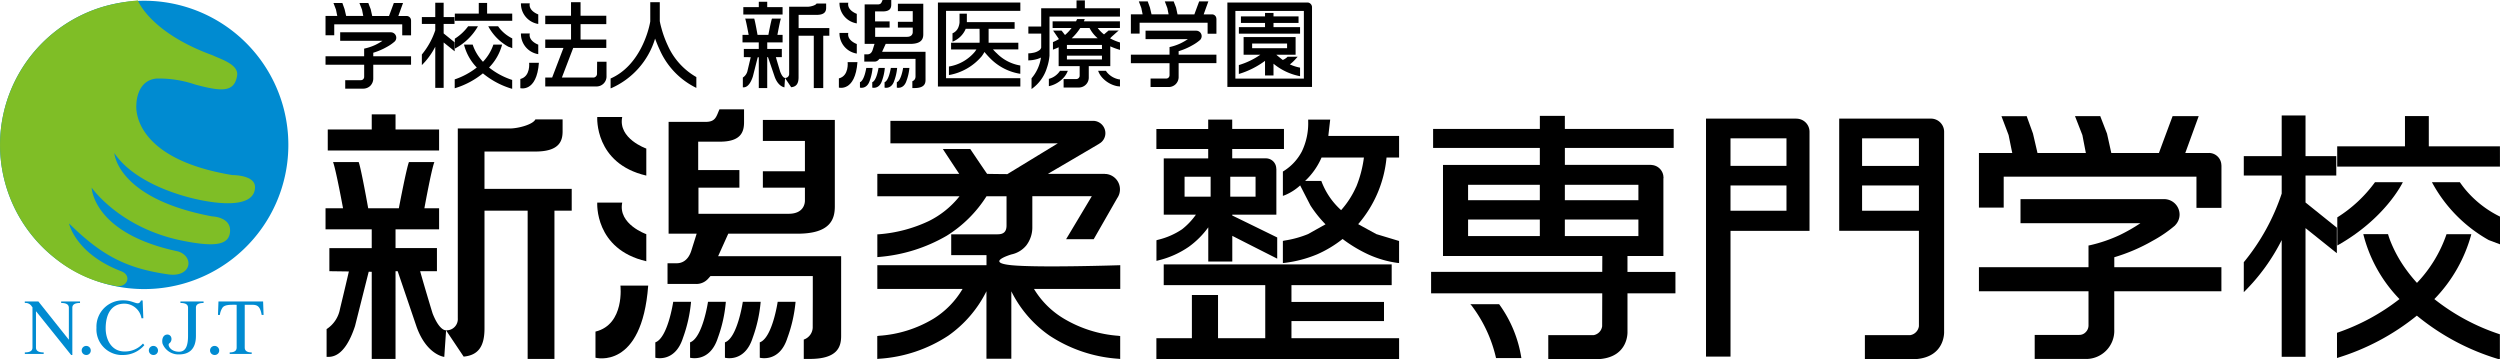 <svg xmlns="http://www.w3.org/2000/svg" width="360" height="51.764" viewBox="0 0 360 51.764"><defs><style>.a{fill:#008bd1;}.b{fill:#7fbe26;}</style></defs><g transform="translate(0 -0.48)"><path class="a" d="M13.873,93.554H13.7L8.66,87.276H8.636v5.21c0,.33.171.7,1.108.7V93.4H7.032v-.216c.932,0,1.1-.366,1.1-.7v-5.8l-.093-.112a1.066,1.066,0,0,0-1.012-.511v-.217H8.981l4.367,5.49h.024V86.759c0-.33-.175-.694-1.106-.694v-.217h2.713v.217c-.937,0-1.106.365-1.106.694v6.794" transform="translate(-3.456 -41.957)"/><path class="a" d="M24.436,99.093a.633.633,0,0,1-.662.646.653.653,0,1,1,.662-.646" transform="translate(-11.366 -48.142)"/><path class="a" d="M34.064,88.11H33.8a2.509,2.509,0,0,0-2.465-2.1c-1.883,0-2.692,1.515-2.692,3.567,0,1.6.835,3.316,2.7,3.316a3.477,3.477,0,0,0,2.671-1.143l.195.233A4.012,4.012,0,0,1,31.237,93.4a3.693,3.693,0,0,1-3.92-3.917,3.787,3.787,0,0,1,3.9-3.949c1.56,0,2.133.937,2.508.014h.241l.1,2.563" transform="translate(-13.426 -41.802)"/><path class="a" d="M43.474,99.093a.637.637,0,0,1-.666.646.653.653,0,0,1,0-1.306.665.665,0,0,1,.666.661" transform="translate(-20.722 -48.142)"/><path class="a" d="M60.8,99.093a.635.635,0,0,1-.665.646.653.653,0,0,1,0-1.306.663.663,0,0,1,.665.661" transform="translate(-29.236 -48.142)"/><path class="a" d="M65.581,92.487c0,.33.167.7,1,.7V93.4H63.416v-.216c.832,0,1-.366,1-.7v-6.16c-.822,0-1.711-.053-2.042.423A2.443,2.443,0,0,0,62,87.786h-.273l.07-1.938h6.429l.067,1.938h-.275c-.249-1.493-.818-1.459-1.619-1.459h-.819v6.16" transform="translate(-30.338 -41.957)"/><path class="a" d="M48.358,93.086c.946,0,1.3-.813,1.3-2.289V86.744c0-.325-.165-.68-1.095-.68v-.216h3.332v.216c-.928,0-1.1.355-1.1.68V90.8c0,2.107-1.189,2.673-2.437,2.673a2.452,2.452,0,0,1-2.375-1.562c-.135-.627.079-1.3.721-1.3a.574.574,0,0,1,.516.358.78.78,0,0,1-.266.917c-.288.2.136,1.2,1.4,1.2" transform="translate(-22.581 -41.957)"/><g transform="translate(0 0.545)"><path class="a" d="M40.767,15.894A20.759,20.759,0,1,1,15.21,1.446,20.757,20.757,0,0,1,40.767,15.894" transform="translate(0 -0.645)"/><path class="b" d="M19.851.608a27.36,27.36,0,0,0-4.641.8A20.761,20.761,0,0,0,7.877,37.687a18.917,18.917,0,0,0,8.627,4c1.759.469,2.637-1.48.9-2.105-6.565-2.53-7.467-6.868-7.467-6.868,4.637,4.55,8.13,6.459,14.293,7.34,3.305.472,3.819-2.53,1.416-3.306C13.367,34.173,13.2,27.566,13.2,27.566s4,5.782,12.964,7.615c4.724.964,6.743.665,6.953-1.179.258-2.23-2.576-2.3-2.576-2.3-13.713-2.576-14.078-9.121-14.078-9.121,2.575,3.864,8.46,5.983,12.448,6.781,4.292.862,7.81.606,7.81-1.886,0-1.762-3.26-1.721-3.26-1.721C18.647,23.311,19.637,15.63,19.637,15.63s-.045-3.517,2.916-3.777a16.092,16.092,0,0,1,5.537.858c3.823,1.034,5.668,1.159,6.054-1.286.258-1.635-2.488-2.4-3.521-2.918C21.612,5.242,19.851.608,19.851.608" transform="translate(0 -0.608)"/></g><g transform="translate(46.877 16.22)"><path d="M416.4,86.625l-.081.067s0-.175.365.345a19.764,19.764,0,0,1,3.358,7.34h3.648a17.832,17.832,0,0,0-3.2-7.752H416.4Z" transform="translate(-251.49 -58.559)"/><path d="M440.439,58.848V55.762h-6.907V53.475h5.173V42.341c0-.052.018-.1.018-.154s-.018-.1-.018-.15v-.06h0a1.821,1.821,0,0,0-1.727-1.612v-.012h-12.46V37.906h15.669V35.175H424.515v-1.88h-3.6v1.88H405.543v2.731h15.369v2.448H406.967V53.475h22.943l-.01,2.286H405.254v3.086H429.9l-.014,4.732a1.5,1.5,0,0,1-1.237,1.292h-6.521v3.442h7.428c4.189-.364,3.978-3.951,3.978-3.951V58.848ZM424.515,48.223h10.59V50.6h-10.59Zm-13.935,0h10.332V50.6H410.58Zm24.526-2.786h-10.59V43.219h10.59Zm-14.194,0H410.58V43.219h10.332Z" transform="translate(-246.053 -32.348)"/><path d="M496.106,34.079V34.07h-13V68.339h3.529V50.23h11.377V35.937a1.887,1.887,0,0,0-1.908-1.859m-1.41,6.8h-8.06V36.913h8.06Zm0,6.457h-8.06V43.7h8.06Z" transform="translate(-284.318 -32.729)"/><path d="M535.93,53.125V35.916a1.9,1.9,0,0,0-1.9-1.846H520.821V50.229H532.3V63.96a1.516,1.516,0,0,1-1.267,1.292h-6.513v3.442h7.422c4.185-.364,3.986-3.951,3.986-3.951ZM532.3,40.882h-8.185V36.913H532.3Zm0,6.457h-8.185V43.7H532.3Z" transform="translate(-302.853 -32.729)"/><path d="M107.608,68.19c0,.018-1.1-3.591-1.8-6.1h2.419V58.764h-5.963v-2.7h6.273V53.025h-2.118s1.024-5.647,1.438-6.648h-3.663c-.353.86-1.453,6.648-1.453,6.648H98.327s-1.029-5.781-1.371-6.648h-3.69c.4,1,1.437,6.648,1.437,6.648H92.184v3.041h6.652v2.7h-6.1V62.09l2.808.039c-.521,2.279-1.282,5.408-1.282,5.408a4.372,4.372,0,0,1-1.925,2.891v4c.6,0,2.554.246,4.092-4.436L98.4,62.169l.437.007V74.724h3.427V62.09h.308l2.735,8.042c1.458,4.031,3.976,4.3,3.976,4.3l.261-3.827c-.492,0-1.221-.609-1.935-2.411" transform="translate(-92.184 -38.778)"/><path d="M108.846,35.042h-6.272V32.864H99.148v2.178H92.814v3.026h16.032Z" transform="translate(-92.494 -32.136)"/><path d="M131.851,44.292V38.913H139.2c3.461,0,3.9-1.555,3.9-2.9V34.282H139.18c-.321.725-2.426,1.313-3.7,1.313h-7.473V62.922a1.615,1.615,0,0,1-1.69,1.735l2.536,3.789c2.08-.2,3-1.446,3-4.046V47.429h6.214v21.35h3.858V47.429h2.487V44.292Z" transform="translate(-108.962 -32.833)"/><path d="M595.312,40.448v6.117h-3.6V42.073H563.956v4.458h-3.567V38.662h4.8c-.106-.487-.527-2.579-.527-2.579l-1.031-2.721h3.455l.176-.011.908,2.511s.568,2.423.651,2.8h6.968c-.1-.487-.5-2.571-.5-2.571l-1.064-2.73h3.468l.161-.016.98,2.53s.535,2.4.617,2.786h6.863c.107-.323,1.963-5.3,1.963-5.3h3.758s-1.7,4.677-1.93,5.3h3.417a1.793,1.793,0,0,1,1.78,1.777c.015,0,.015.008.015.008" transform="translate(-322.3 -32.374)"/><path d="M579.883,66.671V65.234a25.769,25.769,0,0,0,5.52-2.368,18.542,18.542,0,0,0,3.24-2.217v-.018a2.195,2.195,0,0,0,.64-1.55,2.227,2.227,0,0,0-2.235-2.215l-20.671,0v3.47H583.64a24.466,24.466,0,0,1-3.016,1.723,21.23,21.23,0,0,1-4.236,1.446l-.219.04v3.127H560.39v3.462h15.78v4.884a1.367,1.367,0,0,1-.4,1,1.256,1.256,0,0,1-.949.4h-6.4v3.461h7.215a4.054,4.054,0,0,0,4.241-4.249v-5.5h15.429V66.671Z" transform="translate(-322.301 -43.932)"/><path d="M685.275,37.709H675.032V33.346H671.6v4.363h-9.759v2.916h23.436Z" transform="translate(-372.161 -32.373)"/><path d="M644.282,41.828h4.428V39.033h-4.428V33.18H640.85v5.853h-5.458v2.795h5.458v2.6a30.83,30.83,0,0,1-5.458,9.881v4.315a28.586,28.586,0,0,0,5.458-7.5V67.934h3.431V49.4L648.776,53l.017-.034V49.337l-4.511-3.625Z" transform="translate(-359.163 -32.292)"/><path d="M661.87,57.133v4.058c6.891-3.871,9.334-8.925,9.441-9.12H667.3a19.547,19.547,0,0,1-5.425,5.062" transform="translate(-372.177 -41.576)"/><path d="M693.372,52.993c-.26-.326-.488-.637-.687-.921h-4.017a20.85,20.85,0,0,0,8.184,8.337l1.619.609v-3.99a15.161,15.161,0,0,1-5.1-4.035" transform="translate(-385.347 -41.577)"/><path d="M681.138,66.791h-3.574a19.111,19.111,0,0,1-4.258,7.014,22.258,22.258,0,0,1-1.557-1.914,18.763,18.763,0,0,1-2.294-4.168c-.146-.38-.237-.674-.315-.933h-3.561a20.559,20.559,0,0,0,5.211,9.346,30.536,30.536,0,0,1-9,4.858v3.629a33.9,33.9,0,0,0,11.5-6.1,33.634,33.634,0,0,0,11.916,6.306l.038-.1v-3.52a30.359,30.359,0,0,1-9.435-5.068,21.393,21.393,0,0,0,5.329-9.359" transform="translate(-372.14 -48.811)"/><path d="M283.418,58.907H271a12.484,12.484,0,0,0,4.255,4.248,17.868,17.868,0,0,0,7.917,2.5l.241.039v3.294l-.3-.03a20.513,20.513,0,0,1-9.887-3.337,16.885,16.885,0,0,1-5.49-6.373v9.711h-3.582v-9.72a17.141,17.141,0,0,1-5.476,6.383,20.46,20.46,0,0,1-9.972,3.337l-.274.03V65.691l.224-.039a17.414,17.414,0,0,0,7.858-2.451,12.5,12.5,0,0,0,4.2-4.294H248.44V55.491h15.721V54.038H259.08v-3h6.686c.89,0,1.28-.4,1.28-1.278v-4.2h-2.884a18.047,18.047,0,0,1-5.743,5.693,23.078,23.078,0,0,1-9.687,3.043l-.291.027V51.047l.224-.014a20.444,20.444,0,0,0,7.187-1.9,13.032,13.032,0,0,0,4.428-3.575H248.44V42.333h11.794c-.436-.643-2.361-3.575-2.361-3.575h3.95s2.264,3.373,2.427,3.575c.245.018,2.914.038,2.914.038s5.951-3.63,7.269-4.432H250.324V34.7h29.171a1.777,1.777,0,0,1,1.785,1.769A1.723,1.723,0,0,1,280.37,38c-.008.018-.008.018-.017.018-1.927,1.145-6.288,3.691-7.351,4.318h8.161c.055,0,.109.018.138.018h.089a2.223,2.223,0,0,1,1.989,2.2,2.187,2.187,0,0,1-.4,1.285L279.6,51.742h-3.976s3.276-5.471,3.7-6.188h-8.564v4.384a4.279,4.279,0,0,1-.876,2.71,3.786,3.786,0,0,1-2.136,1.288s-3.918,1.164,0,1.552,15.674,0,15.674,0v3.418Z" transform="translate(-168.982 -33.039)"/><path d="M338.381,48.031h6.358V41.413l-.015.013a1.486,1.486,0,0,0-1.514-1.5h-4.829V38.582h7.452V35.693h-7.452V34.341h-3.459v1.352h-7.461v2.889h7.461v1.347h-6.4v8.1h4.635a9.934,9.934,0,0,1-2,2.111,10.608,10.608,0,0,1-3.486,1.517l-.2.063v2.965l.338-.083a13.208,13.208,0,0,0,4.341-1.957,12.444,12.444,0,0,0,2.783-2.787v4.924h3.459v-3.7c.69.364,6.469,3.285,6.469,3.285v-3.05s-6.155-3.017-6.469-3.157Zm-3.108-2.589h-3.753V42.569h3.753ZM338.1,42.57h3.643v2.871H338.1Z" transform="translate(-207.819 -32.862)"/><path d="M380.016,39.808V36.692H369.829c.046-.452.269-2.351.269-2.351h-3.172v.269a9.345,9.345,0,0,1-.9,4.3,7.32,7.32,0,0,1-2.634,2.848l-.109.066v3.505l.35-.13a7.57,7.57,0,0,0,2.141-1.38c.229.468,1.48,2.891,1.48,2.891a17.1,17.1,0,0,0,2.169,2.714l-2.531,1.412a14.806,14.806,0,0,1-3.392.93l-.218.049V55l.3-.029a17.563,17.563,0,0,0,4.632-1.224,16.6,16.6,0,0,0,3.668-2.211,20.278,20.278,0,0,0,3.67,2.211,15.085,15.085,0,0,0,4.163,1.224l.3.029V51.824l-3.274-.989s-2.055-1.123-2.616-1.435a17.071,17.071,0,0,0,4.084-9.592h1.807ZM373.843,44a12.819,12.819,0,0,1-2.174,3.382,10.546,10.546,0,0,1-2.784-4.029l-.071-.179h-2.331a10.079,10.079,0,0,0,2.369-3.371h6.1a16.809,16.809,0,0,1-1.1,4.2" transform="translate(-225.425 -32.862)"/><path d="M346.913,85.98h15.5v3H327.462v-3h5.113V79.752h3.764V85.98h6.8V78.337h-14.62V75.344h32.827v2.993H346.913v2.415h13.326v2.759H346.913Z" transform="translate(-207.82 -53.015)"/><path d="M188.148,85.953s-.772,5.192-2.575,5.835V94s2.822.777,3.981-2.855a20.564,20.564,0,0,0,1.163-5.192h-2.57" transform="translate(-138.083 -58.229)"/><path d="M197.994,85.953s-.772,5.192-2.582,5.835V94s2.832.777,4-2.855a19.825,19.825,0,0,0,1.149-5.192h-2.564" transform="translate(-142.919 -58.229)"/><path d="M207.858,85.953s-.764,5.192-2.573,5.835V94s2.829.777,3.992-2.855a20.174,20.174,0,0,0,1.153-5.192h-2.573" transform="translate(-147.771 -58.229)"/><path d="M217.729,85.953s-.765,5.192-2.579,5.835V94s2.836.777,3.981-2.855a20.52,20.52,0,0,0,1.173-5.192h-2.575" transform="translate(-152.62 -58.229)"/><path d="M168.627,87.977v3.762s6.681,1.811,7.592-10.386h-4s.654,5.581-3.587,6.624" transform="translate(-129.755 -55.968)"/><path d="M209.937,62.779a1.9,1.9,0,0,1-1.29,1.813v2.786h.872c4,0,4.509-1.755,4.509-3.3V52.585H196.314l1.461-3.242h9.994c4.734,0,5.35-2.111,5.35-3.929V32.961H202.757v3.028h6.056v4.362h-6.056v2.366h6.056v1.873c0,.318-.117,1.887-2.347,1.887H193.483V42.716h5.894V40.185h-5.933V36.094h3.125c3.057,0,3.478-1.429,3.478-2.815V31.433h-3.54c-.467,1.065-.559,1.811-1.994,1.811h-5.33v16.1h4.041l-.77,2.448c-.5,1.569-1.522,1.809-2.093,1.809h-1.333v2.982h4.051A2.274,2.274,0,0,0,194.9,55.8l.311-.351h14.735v3.413l-.011,3.914" transform="translate(-139.781 -31.433)"/><path d="M169.124,33.608s-.439,6.7,7.064,8.44V38.155s-4.106-1.427-3.469-4.546h-3.6" transform="translate(-129.997 -32.502)"/><path d="M169.124,57.866s-.439,6.7,7.064,8.438v-3.9s-4.106-1.433-3.469-4.543h-3.6" transform="translate(-129.997 -44.424)"/></g><g transform="translate(46.876 0.48)"><path d="M332.562,3.362V5.521h-1.27V3.934H321.5V5.506h-1.257V2.731h1.692c-.037-.173-.186-.908-.186-.908l-.363-.959h1.22l.056-.007.323.889s.2.854.234.984h2.457c-.034-.173-.183-.905-.183-.905l-.368-.962h1.224l.049-.01.351.9s.182.851.213.981h2.426c.035-.114.688-1.867.688-1.867H331.4s-.6,1.65-.671,1.867h1.2a.625.625,0,0,1,.623.626c.006,0,.006,0,.006,0" transform="translate(-204.272 -0.664)"/><path d="M327.117,12.616v-.5a9.423,9.423,0,0,0,1.951-.836,6.3,6.3,0,0,0,1.141-.784v0a.8.8,0,0,0,.225-.552.788.788,0,0,0-.787-.779h-7.294v1.219h6.091a8.642,8.642,0,0,1-1.063.61,7.387,7.387,0,0,1-1.495.512l-.078.013v1.1H320.24v1.223h5.568v1.719a.476.476,0,0,1-.143.356.444.444,0,0,1-.329.136h-2.261v1.224h2.547a1.442,1.442,0,0,0,1.075-.415,1.458,1.458,0,0,0,.42-1.082V13.839h5.442V12.616h-5.442Z" transform="translate(-204.27 -4.745)"/><path d="M215.709,13.444s-.387-1.267-.639-2.151h.858V10.117h-2.1V9.17h2.211V8.093h-.747s.366-1.991.5-2.346H214.51c-.133.308-.519,2.346-.519,2.346h-1.559s-.361-2.038-.48-2.346h-1.3c.138.355.5,2.346.5,2.346h-.886V9.17h2.341v.947h-2.15v1.176l.993.012c-.189.8-.453,1.911-.453,1.911a1.551,1.551,0,0,1-.683,1.02v1.413c.217,0,.906.077,1.445-1.57l.7-2.762.152,0v4.43h1.214V11.292h.109l.965,2.833c.512,1.42,1.4,1.522,1.4,1.522l.095-1.357c-.168,0-.431-.213-.682-.847" transform="translate(-150.221 -3.069)"/><path d="M216.145,1.751h-2.211V.979H212.72v.772h-2.228V2.816h5.653Z" transform="translate(-150.33 -0.725)"/><path d="M224.263,5.015v-1.9h2.591c1.218,0,1.373-.553,1.373-1.027V1.484h-1.382c-.11.254-.856.462-1.307.462H222.9v9.639a.57.57,0,0,1-.6.61l.893,1.339c.735-.073,1.062-.512,1.062-1.428V6.119h2.192v7.533h1.363V6.119h.876v-1.1Z" transform="translate(-156.138 -0.973)"/><path d="M244.432,19.711s-.278,1.832-.913,2.054v.783s.994.276,1.412-1.006a7.149,7.149,0,0,0,.406-1.832h-.9" transform="translate(-166.563 -9.931)"/><path d="M247.905,19.711s-.27,1.832-.9,2.054v.783s.994.276,1.407-1.006a7,7,0,0,0,.4-1.832h-.91" transform="translate(-168.275 -9.931)"/><path d="M251.387,19.711s-.272,1.832-.9,2.054v.783s1,.276,1.4-1.006a7.134,7.134,0,0,0,.41-1.832h-.91" transform="translate(-169.985 -9.931)"/><path d="M254.867,19.711s-.271,1.832-.908,2.054v.783s1,.276,1.4-1.006a7.026,7.026,0,0,0,.413-1.832h-.91" transform="translate(-171.694 -9.931)"/><path d="M237.554,20.422v1.327s2.353.64,2.673-3.664h-1.412s.231,1.967-1.261,2.337" transform="translate(-163.631 -9.133)"/><path d="M252.12,11.537a.67.67,0,0,1-.451.639v.983h.308c1.4,0,1.589-.624,1.589-1.169V7.936h-6.253L247.83,6.8h3.525c1.67,0,1.887-.748,1.887-1.385v-4.4h-3.655V2.086h2.138V3.622h-2.138v.831h2.138v.669c0,.11-.047.663-.83.663h-4.582V4.453h2.081V3.565H246.3V2.124h1.107c1.077,0,1.224-.508,1.224-1V.48h-1.25c-.164.371-.2.636-.7.636H244.8V6.8h1.422l-.268.858c-.176.558-.535.646-.738.646h-.468V9.353h1.426a.782.782,0,0,0,.643-.277l.114-.124h5.194v1.206l0,1.379" transform="translate(-167.166 -0.48)"/><path d="M237.724,1.247a2.956,2.956,0,0,0,2.493,2.978V2.851s-1.451-.5-1.223-1.6h-1.27" transform="translate(-163.714 -0.857)"/><path d="M237.724,9.8a2.954,2.954,0,0,0,2.493,2.977V11.4s-1.451-.506-1.223-1.6h-1.27" transform="translate(-163.714 -5.062)"/><path d="M266.769,2.393v9.7h10.7v1.2H265.6V1.191h11.869v1.2h-10.7Zm7.251,6.064c-.181-.173-.346-.35-.493-.511h3.651V6.979H272.9V4.973h3.745V4.013h-6.879V2.8h-1.054V4.035s0,0,0,.026a2.409,2.409,0,0,1-.195.763,1.526,1.526,0,0,1-.817.8V6.834a3.407,3.407,0,0,0,1.86-1.758c.01-.033.022-.068.035-.1h2s.029,1.914,0,2.006h-4.1v.967h3.652c-.072.107-.137.21-.222.324a6.153,6.153,0,0,1-3.74,2.135v1.23a7.973,7.973,0,0,0,4.731-2.72,5.585,5.585,0,0,0,.385-.606,12.042,12.042,0,0,0,.931,1.022,7.755,7.755,0,0,0,4.23,2.124V10.261a6.171,6.171,0,0,1-3.428-1.8" transform="translate(-177.415 -0.829)"/><path d="M299.746,20.531h-1.124a2.745,2.745,0,0,1-1.606,1.16v1.053a3.965,3.965,0,0,0,2.176-1.283,3.1,3.1,0,0,0,.554-.93" transform="translate(-192.856 -10.335)"/><path d="M294.243,8.515V2.923h10.149v-1.2h-5.055V.592h-1.2V1.727h-5.09V4.354H291.2V5.375h1.849V7.383a.7.7,0,0,1-.187.325,2.072,2.072,0,0,1-1.011.435,2.837,2.837,0,0,1-.479.065,1.621,1.621,0,0,1-.183.008V9.231a4.9,4.9,0,0,0,1.354-.214,4.1,4.1,0,0,0,.472-.192,5.9,5.9,0,0,1-1.358,2.986v1.523l.007.016a5.765,5.765,0,0,0,2.2-3.024,7.183,7.183,0,0,0,.38-1.8V8.515Z" transform="translate(-189.992 -0.535)"/><path d="M307.78,6.208h-5.2c.081-.191.125-.31.132-.331h-1.1c-.043.095-.1.206-.162.331h-3.37v.957h2.732a6.27,6.27,0,0,1-.947,1.009c-.12-.143-.428-.566-.5-.635h-1.218c.02.015.533.767.842,1.221a5.906,5.906,0,0,1-.861.434v1.087a8.159,8.159,0,0,0,.821-.342V12.66h3.027v1.362a.458.458,0,0,1-.143.349.453.453,0,0,1-.334.143h-1.835v1.222h2.123a1.433,1.433,0,0,0,1.5-1.5V12.66h3.1V11.7h0V9.807a9.612,9.612,0,0,0,1.365.5l.032.007V9.249a7.538,7.538,0,0,1-1.428-.593,5.645,5.645,0,0,1,.43-.415c.142-.121.628-.569.719-.633a1.205,1.205,0,0,1,.1-.076h-1.469s-.581.49-.652.557a4.183,4.183,0,0,1-.5-.446,4.239,4.239,0,0,1-.406-.477h1.929v0h.309l-.006,0h.965V6.208Zm-5.717.957H303.4a4.86,4.86,0,0,0,1.172,1.479h-3.741a7.8,7.8,0,0,0,1.233-1.479m3.122,4.535H300.14v-.553h5.046Zm0-1.512H300.14V9.6h5.046Z" transform="translate(-193.38 -3.133)"/><path d="M313.921,21.752a2.964,2.964,0,0,1-1.631-.944,2.4,2.4,0,0,1-.2-.276h-1.122a2.9,2.9,0,0,0,.544.93,3.982,3.982,0,0,0,2.2,1.283l.01,0,.012,0c.017,0,.175.027.379.041V21.77c-.031,0-.057,0-.076,0a1.034,1.034,0,0,1-.114-.015" transform="translate(-199.712 -10.335)"/><path d="M359.629,15.378a6.272,6.272,0,0,1-1.468-.466,5.188,5.188,0,0,0,.457-.39c.216-.2.471-.493.662-.709h-1.457a.527.527,0,0,1-.04.049,2.176,2.176,0,0,1-.638.413c-.188-.14-.371-.284-.557-.44a4.538,4.538,0,0,1-.374-.312h1.293v0h1.481V10.976H351.5v2.548h2.406a10.785,10.785,0,0,1-3.091,1.484v1.285a12.327,12.327,0,0,0,3.77-1.89v2.1h1.22V14.812a8.5,8.5,0,0,0,3.825,1.8V15.378Zm-6.9-3.468h5.032v.674h-5.032Z" transform="translate(-219.297 -5.639)"/><path d="M359.154,1.191H347.566V13.344h12.188V1.824a.682.682,0,0,0-.6-.633m-.574,10.957h-9.861V2.4h9.861Z" transform="translate(-217.7 -0.829)"/><path d="M359.636,6.187h-3.825V5.581h3.606V4.645h-3.606v-.5h-1.22v.5h-3.47v.936h3.47v.606h-3.764V7.13h8.808Z" transform="translate(-219.303 -2.281)"/><path d="M104.5,3.815V5.979h-1.272V4.392h-9.79V5.967H92.183V3.187h1.693c-.04-.169-.187-.91-.187-.91l-.365-.959h1.22l.063,0,.317.889s.2.854.231.982h2.462c-.037-.169-.179-.907-.179-.907l-.376-.962h1.228l.052,0,.343.894s.192.848.22.979h2.418c.046-.113.694-1.869.694-1.869h1.325s-.6,1.65-.678,1.869h1.2a.632.632,0,0,1,.629.628h.008" transform="translate(-92.183 -0.89)"/><path d="M99.058,13.068v-.507A9.289,9.289,0,0,0,101,11.733a6.019,6.019,0,0,0,1.143-.79v0a.764.764,0,0,0,.228-.548.782.782,0,0,0-.787-.777l-7.29,0v1.228h6.087a7.975,7.975,0,0,1-1.066.607,7.648,7.648,0,0,1-1.489.5l-.081.019v1.1H92.184v1.22h5.565v1.723a.5.5,0,0,1-.14.358.434.434,0,0,1-.338.138H95.02v1.22h2.542a1.464,1.464,0,0,0,1.079-.417,1.489,1.489,0,0,0,.417-1.084V14.288H104.5v-1.22Z" transform="translate(-92.184 -4.967)"/><path d="M137.06,2.853h-3.617V1.314h-1.2V2.853h-3.446V3.884h8.267Z" transform="translate(-110.176 -0.89)"/><path d="M122.6,4.307h1.563V3.322H122.6V1.257h-1.207V3.322h-1.931v.986h1.931v.916a10.917,10.917,0,0,1-1.931,3.488v1.524a10.242,10.242,0,0,0,1.931-2.647v5.927H122.6V6.976l1.586,1.273,0-.01V6.959L122.6,5.675Z" transform="translate(-105.591 -0.862)"/><path d="M128.8,9.708v1.43a8.24,8.24,0,0,0,3.331-3.216h-1.412A6.986,6.986,0,0,1,128.8,9.708" transform="translate(-110.182 -4.138)"/><path d="M139.921,8.247c-.091-.116-.175-.226-.241-.327h-1.418a7.313,7.313,0,0,0,2.889,2.94l.568.216V9.667a5.457,5.457,0,0,1-1.8-1.42" transform="translate(-114.83 -4.137)"/><path d="M135.6,13.114h-1.263a6.651,6.651,0,0,1-1.5,2.473,7.906,7.906,0,0,1-.55-.669,6.733,6.733,0,0,1-.812-1.476c-.052-.133-.085-.235-.112-.328h-1.253a7.239,7.239,0,0,0,1.837,3.295,10.633,10.633,0,0,1-3.177,1.712V19.4a11.81,11.81,0,0,0,4.058-2.147,11.91,11.91,0,0,0,4.208,2.228l.009-.034V18.2a10.531,10.531,0,0,1-3.329-1.788,7.443,7.443,0,0,0,1.879-3.3" transform="translate(-110.167 -6.689)"/><path d="M147.35,20.59v1.324s2.357.639,2.673-3.659h-1.406s.229,1.964-1.268,2.335" transform="translate(-119.297 -9.216)"/><path d="M147.519,1.414a2.954,2.954,0,0,0,2.493,2.976V3.015s-1.448-.5-1.219-1.6h-1.274" transform="translate(-119.379 -0.939)"/><path d="M147.519,9.961a2.956,2.956,0,0,0,2.493,2.978v-1.37s-1.448-.508-1.219-1.607h-1.274" transform="translate(-119.379 -5.14)"/><path d="M163.222,11.766V9.684h-1.353l-.016,1.788a.556.556,0,0,1-.457.484h-4.6l1.629-4.261h4.767V6.482h-3.708V4.269h3.708V3.059h-3.708V1.11H158.11V3.059H154.4v1.21h3.713V6.482H154.4V7.695h2.622l-1.628,4.261H154.4V13.24h7.337a1.44,1.44,0,0,0,1.487-1.474" transform="translate(-122.76 -0.79)"/><path d="M185.265,11.892a9.837,9.837,0,0,1-4.1-4.511,15.213,15.213,0,0,1-.94-2.564c-.095-.332-.158-.61-.193-.795-.015-.082-.028-.138-.037-.185V1.11h-1.371V3.871c-.009.041-.015.086-.026.151-.228,1.257-1.524,6.243-5.686,8.073v1.367l.016.058a11.385,11.385,0,0,0,6.391-7.172c.178.489.393,1.033.659,1.6a11.057,11.057,0,0,0,5.282,5.5V11.892Z" transform="translate(-131.862 -0.79)"/></g></g></svg>